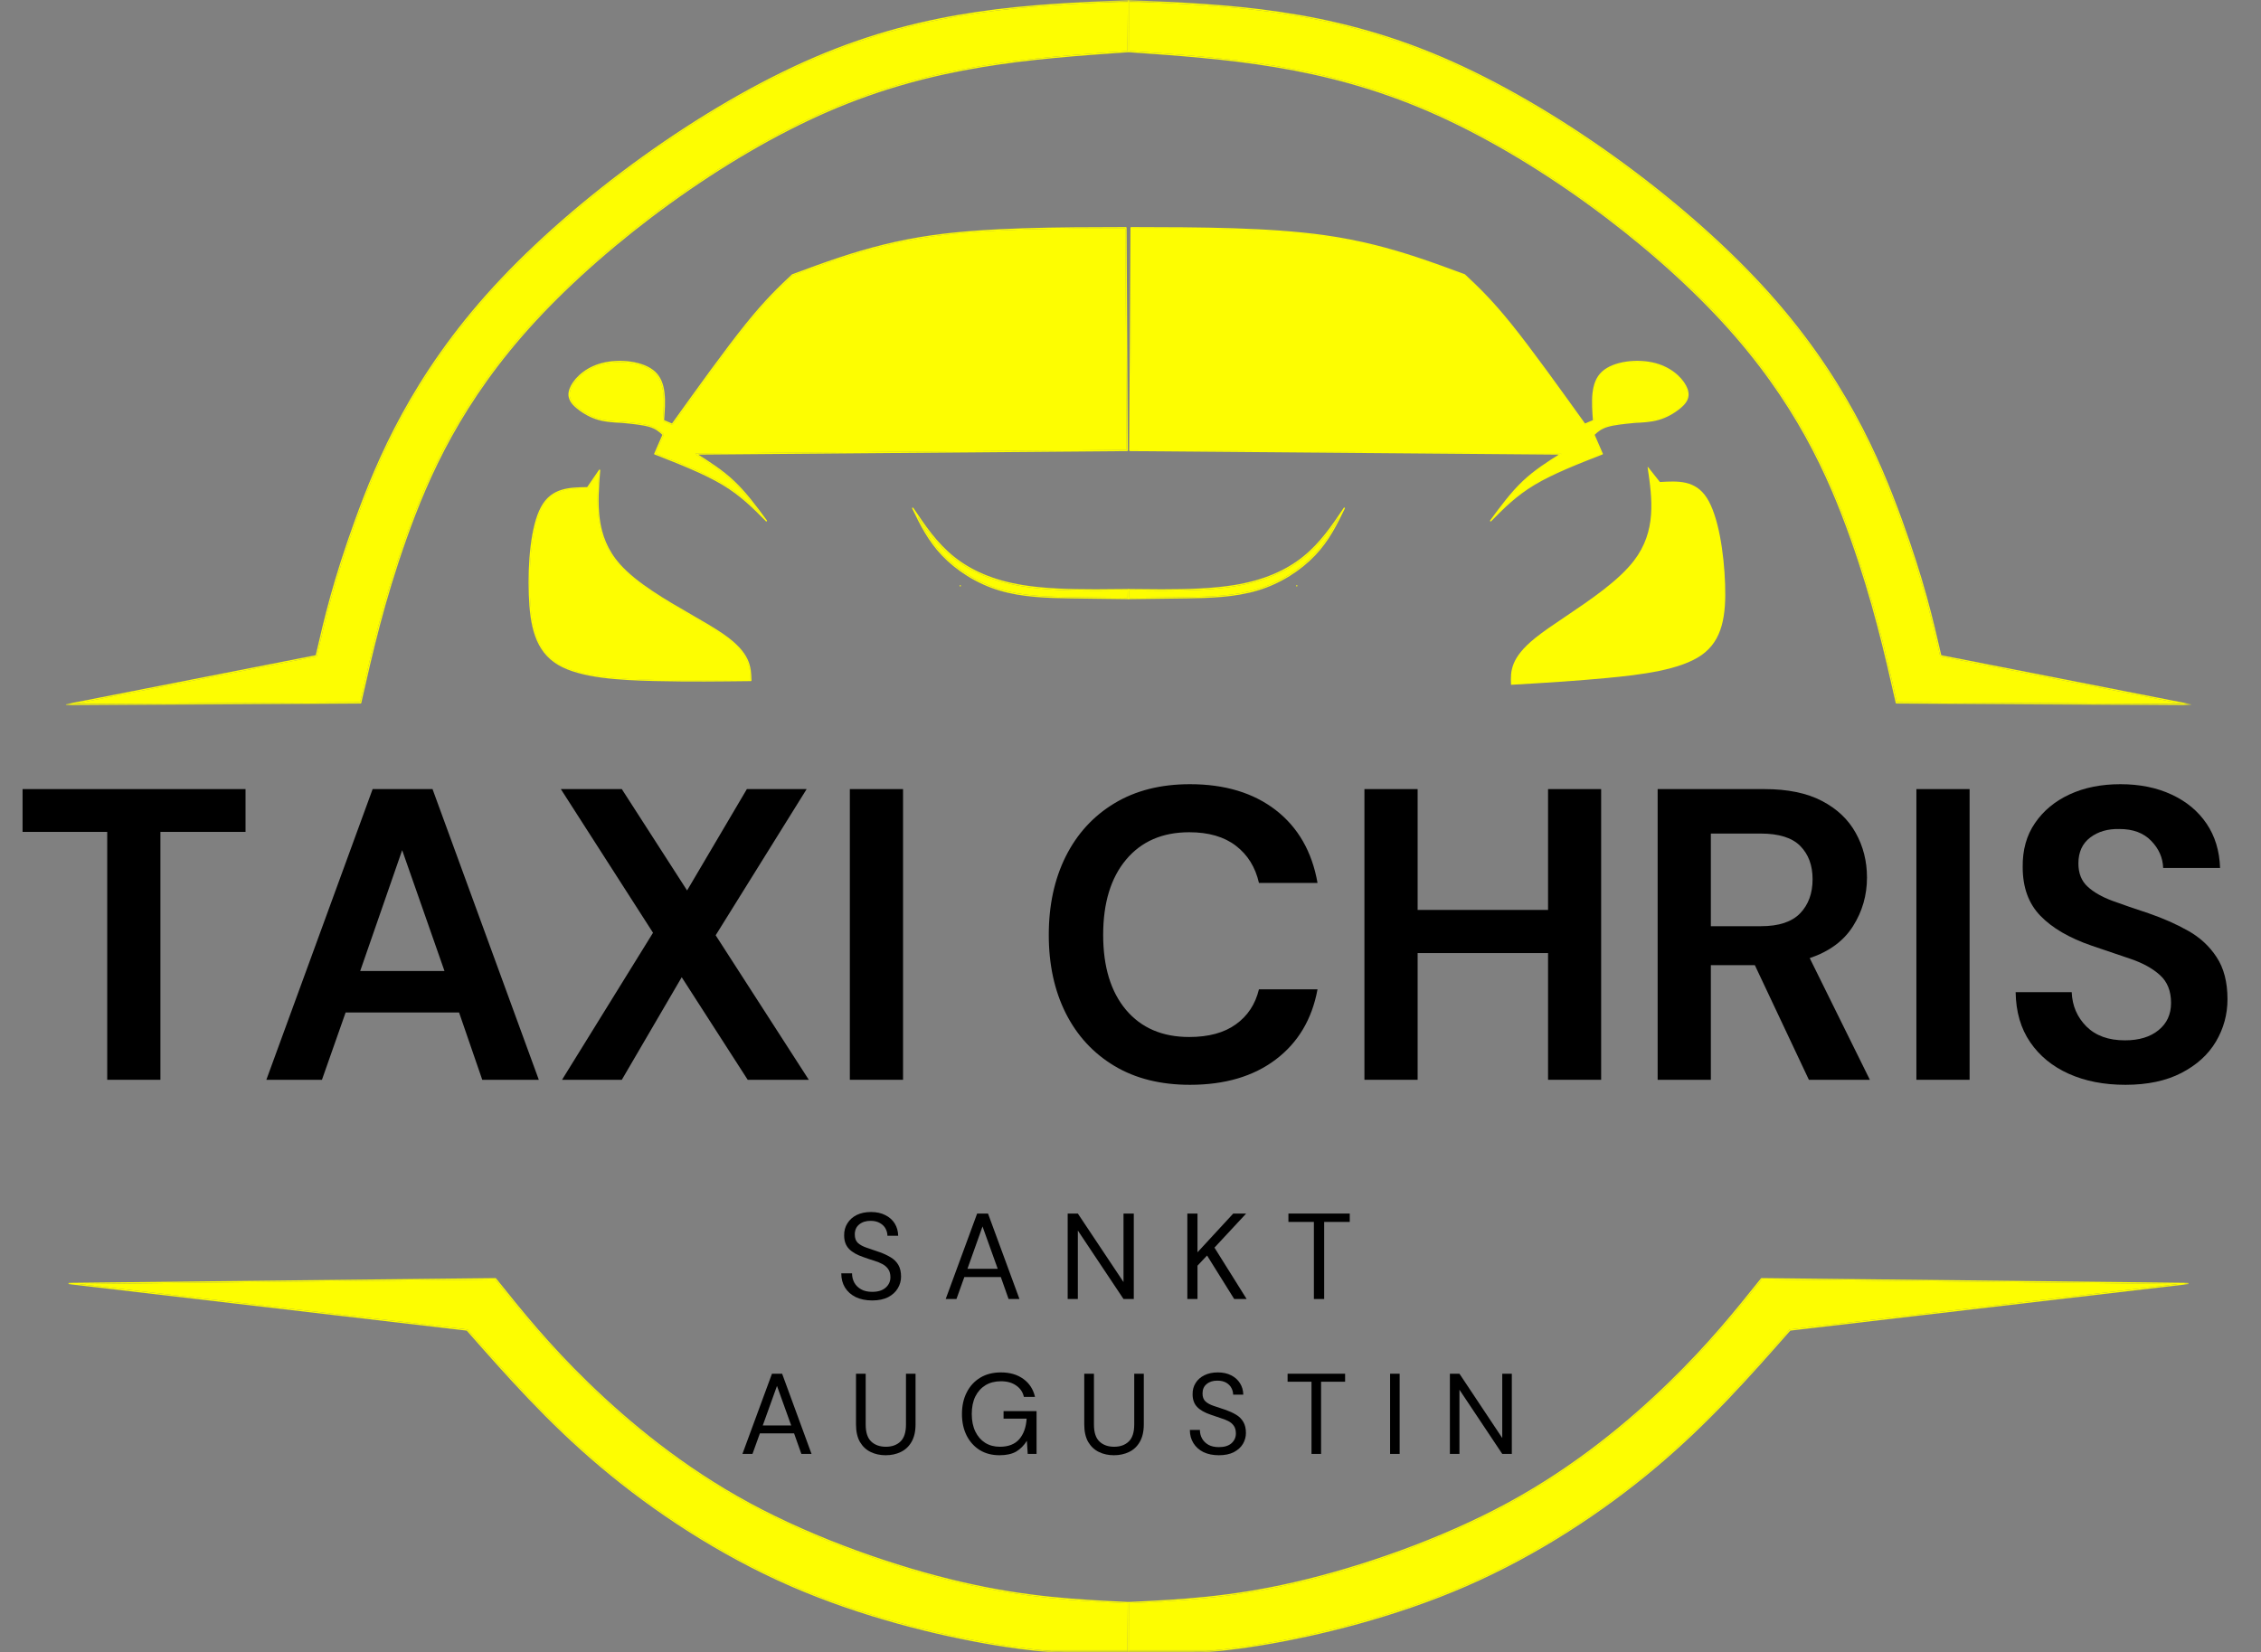 <?xml version="1.0" encoding="utf-8"?>
<svg xmlns="http://www.w3.org/2000/svg" fill="none" height="288" viewBox="0 0 394 288" width="394">
<rect x="0" y="0" width="394" height="288" fill="#808080" stroke="none"/>
<path d="M104.594 81.958C104.141 87.719 103.698 93.427 108.016 98.312C110.938 101.62 116.031 104.557 120.479 107.12C122.625 108.359 124.625 109.51 126.141 110.568C130.797 113.823 130.88 116.214 130.953 118.594C130.953 118.625 130.943 118.656 130.922 118.677C130.901 118.698 130.87 118.714 130.844 118.714C125.516 118.776 120.193 118.844 114.094 118.703C108.01 118.557 101.109 118.208 97.193 115.849C93.245 113.469 92.339 109.068 92.146 103.63C91.948 98.198 92.469 91.635 94.297 88.323C95.208 86.656 96.453 85.807 97.859 85.375C99.266 84.943 100.833 84.922 102.38 84.901L102.287 84.953L104.38 81.896C104.417 81.844 104.484 81.828 104.537 81.865C104.589 81.901 104.604 81.974 104.568 82.026L102.474 85.083C102.453 85.115 102.417 85.13 102.38 85.13C100.828 85.151 99.297 85.172 97.927 85.594C96.573 86.01 95.38 86.823 94.495 88.432C92.703 91.688 92.177 98.188 92.37 103.625C92.568 109.057 93.474 113.339 97.307 115.651C101.167 117.979 107.995 118.328 114.099 118.474C120.193 118.615 125.516 118.552 130.839 118.484L130.724 118.604C130.651 116.276 130.589 113.958 126.005 110.755C124.505 109.703 122.516 108.557 120.365 107.318C115.927 104.76 110.792 101.807 107.844 98.469C103.453 93.495 103.912 87.688 104.365 81.943C104.37 81.88 104.427 81.833 104.49 81.838C104.552 81.838 104.599 81.896 104.594 81.958Z" fill="#FDFD01"/>
<path d="M104.328 82.323C104.318 82.323 104.302 82.333 104.292 82.344L102.437 85.057C102.427 85.078 102.406 85.089 102.38 85.089H102.37C100.823 85.104 99.286 85.125 97.911 85.552C96.547 85.974 95.344 86.792 94.453 88.412C92.661 91.677 92.135 98.188 92.328 103.625C92.521 109.063 93.432 113.365 97.286 115.688C101.156 118.021 108 118.375 114.099 118.516C116.771 118.578 119.286 118.604 121.729 118.604C124.818 118.604 127.766 118.568 130.719 118.531H130.729C130.75 118.526 130.766 118.505 130.766 118.484C130.693 116.182 130.552 113.88 126.031 110.719C124.526 109.667 122.536 108.521 120.385 107.276L120.375 107.271C120.37 107.271 120.37 107.266 120.365 107.266C120.365 107.266 120.365 107.266 120.359 107.266C115.932 104.714 110.818 101.76 107.88 98.438C103.609 93.604 103.937 87.984 104.375 82.375C104.375 82.359 104.375 82.349 104.365 82.339C104.354 82.328 104.344 82.323 104.333 82.323H104.328Z" fill="#FDFD01"/>
<path d="M287.151 81.391C287.167 81.391 287.182 81.396 287.188 81.406L289.229 83.984C289.245 84 289.266 84.01 289.287 84.01H289.302C290.844 83.917 292.38 83.833 293.781 84.156C295.167 84.484 296.427 85.219 297.427 86.771C299.448 89.901 300.427 96.365 300.615 101.797C300.802 107.234 300.193 111.589 296.511 114.177C292.813 116.776 286.011 117.609 279.938 118.177C277.276 118.427 274.766 118.625 272.333 118.797C269.25 119.01 266.307 119.182 263.36 119.354H263.349C263.328 119.349 263.307 119.333 263.307 119.307C263.219 117.01 263.198 114.698 267.49 111.229C268.917 110.073 270.818 108.792 272.88 107.406L272.891 107.396C272.896 107.396 272.896 107.391 272.896 107.391C272.896 107.391 272.901 107.391 272.906 107.391C277.146 104.531 282.042 101.234 284.74 97.708C288.662 92.588 287.938 87.005 287.11 81.443C287.104 81.427 287.11 81.417 287.12 81.406C287.125 81.396 287.136 81.391 287.151 81.391Z" fill="#FDFD01"/>
<path d="M114.146 78.995C118.459 80.682 122.781 82.375 126.031 84.323C129.287 86.276 131.464 88.49 133.63 90.693L133.459 90.844C131.651 88.396 129.854 85.963 127.818 84.031C125.781 82.099 123.505 80.662 121.224 79.224C121.177 79.193 121.162 79.141 121.172 79.094C121.188 79.047 121.229 79.01 121.281 79.01L196.422 78.396L196.313 78.51L196.089 39.693L196.203 39.807C184.172 39.828 172.151 39.854 162.474 41.219C156.391 42.078 151.235 43.474 146.417 45.062C143.578 46 140.854 47.005 138.136 48.016L138.172 47.99C135.865 50.167 133.558 52.333 130.068 56.672C126.578 61.01 121.906 67.51 117.235 74.021C117.203 74.062 117.146 74.083 117.094 74.062L115.568 73.412C115.521 73.391 115.495 73.344 115.5 73.297C115.735 69.995 115.959 66.781 114.026 64.969C112.078 63.146 107.917 62.698 104.886 63.51C104.698 63.557 104.521 63.615 104.344 63.672C101.636 64.562 99.959 66.458 99.453 67.849C98.933 69.292 99.683 70.213 100.709 71.047C101.729 71.88 102.979 72.583 104.292 72.963C105.61 73.349 106.995 73.412 108.396 73.479H108.401C110.203 73.651 112.026 73.828 113.235 74.193C114.453 74.562 115.058 75.12 115.641 75.672C115.677 75.703 115.688 75.755 115.667 75.802L114.209 79.156C114.183 79.213 114.115 79.24 114.058 79.213C114 79.188 113.974 79.12 114 79.062L115.459 75.708L115.485 75.838C114.906 75.297 114.339 74.766 113.167 74.412C111.985 74.057 110.193 73.88 108.38 73.708H108.386C106.99 73.641 105.573 73.578 104.229 73.182C102.88 72.792 101.604 72.073 100.563 71.224C99.521 70.38 98.667 69.365 99.24 67.771C99.771 66.302 101.505 64.365 104.271 63.453C104.453 63.396 104.636 63.339 104.823 63.286C107.896 62.469 112.156 62.901 114.183 64.797C116.214 66.703 115.964 70.052 115.724 73.312L115.656 73.198L117.188 73.849L117.047 73.891C121.719 67.38 126.396 60.87 129.891 56.526C133.386 52.177 135.703 50 138.016 47.823C138.026 47.812 138.042 47.807 138.058 47.802C140.776 46.792 143.5 45.786 146.344 44.844C151.172 43.25 156.344 41.854 162.443 40.995C172.136 39.625 184.177 39.599 196.203 39.578C196.266 39.578 196.318 39.63 196.318 39.693L196.537 78.51C196.537 78.573 196.49 78.625 196.427 78.625L121.281 79.24L121.344 79.026C123.625 80.469 125.917 81.917 127.974 83.865C130.026 85.812 131.839 88.266 133.641 90.708C133.677 90.755 133.672 90.823 133.625 90.859C133.578 90.901 133.511 90.896 133.469 90.854C131.302 88.651 129.141 86.458 125.917 84.521C122.683 82.583 118.38 80.896 114.063 79.208C114.005 79.188 113.974 79.12 114 79.057C114.021 79 114.089 78.974 114.146 78.995Z" fill="#FDFD01"/>
<path d="M279.162 78.995C274.849 80.682 270.526 82.375 267.276 84.323C264.021 86.276 261.844 88.49 259.677 90.693L259.849 90.844C261.656 88.396 263.458 85.963 265.495 84.031C267.526 82.099 269.802 80.662 272.089 79.224C272.13 79.193 272.151 79.141 272.136 79.094C272.12 79.047 272.078 79.01 272.026 79.01L196.886 78.396L197 78.51L197.219 39.693L197.104 39.807C209.141 39.828 221.156 39.854 230.833 41.219C236.917 42.078 242.078 43.474 246.891 45.062C249.729 46 252.453 47.005 255.177 48.016L255.136 47.99C257.448 50.167 259.755 52.333 263.24 56.672C266.729 61.01 271.401 67.51 276.073 74.021C276.104 74.062 276.162 74.083 276.214 74.062L277.74 73.412C277.787 73.391 277.813 73.344 277.813 73.297C277.573 69.995 277.349 66.781 279.287 64.969C281.229 63.146 285.391 62.698 288.427 63.51C288.61 63.557 288.787 63.615 288.964 63.672C291.672 64.562 293.349 66.458 293.854 67.849C294.375 69.292 293.63 70.213 292.604 71.047C291.578 71.88 290.328 72.583 289.016 72.963C287.698 73.349 286.318 73.412 284.917 73.479C284.912 73.479 284.912 73.479 284.906 73.479C283.104 73.651 281.287 73.828 280.073 74.193C278.854 74.562 278.255 75.12 277.667 75.672C277.63 75.703 277.62 75.755 277.641 75.802L279.099 79.156C279.125 79.213 279.193 79.24 279.25 79.213C279.307 79.188 279.333 79.12 279.307 79.062L277.849 75.708L277.823 75.838C278.401 75.297 278.974 74.766 280.141 74.412C281.323 74.057 283.12 73.88 284.932 73.708H284.927C286.323 73.641 287.735 73.578 289.078 73.182C290.427 72.792 291.703 72.073 292.745 71.224C293.787 70.38 294.646 69.365 294.068 67.771C293.542 66.302 291.802 64.365 289.037 63.453C288.854 63.396 288.672 63.339 288.485 63.286C285.412 62.469 281.156 62.901 279.13 64.797C277.094 66.703 277.349 70.052 277.583 73.312L277.651 73.198L276.125 73.849L276.261 73.891C271.589 67.38 266.912 60.87 263.417 56.526C259.922 52.177 257.604 50 255.292 47.823C255.281 47.812 255.271 47.807 255.255 47.802C252.531 46.792 249.807 45.786 246.964 44.844C242.141 43.25 236.969 41.854 230.865 40.995C221.172 39.625 209.136 39.599 197.11 39.578C197.042 39.578 196.995 39.63 196.995 39.693L196.771 78.51C196.771 78.573 196.823 78.625 196.886 78.625L272.026 79.24L271.964 79.026C269.682 80.469 267.391 81.917 265.333 83.865C263.281 85.812 261.469 88.266 259.667 90.708C259.63 90.755 259.641 90.823 259.682 90.859C259.729 90.901 259.797 90.896 259.839 90.854C262.011 88.651 264.167 86.458 267.396 84.521C270.625 82.583 274.927 80.896 279.245 79.208C279.302 79.188 279.333 79.12 279.313 79.057C279.287 79 279.219 78.974 279.162 78.995Z" fill="#FDFD01"/>
<path d="M196.083 39.786C184.094 39.812 172.12 39.839 162.474 41.203C156.386 42.062 151.229 43.453 146.412 45.047C143.578 45.979 140.865 46.984 138.146 47.989C138.141 47.995 138.136 48 138.136 48.005H138.13C135.833 50.167 133.526 52.339 130.052 56.656C126.563 60.995 121.891 67.5 117.219 74.01C117.198 74.036 117.172 74.052 117.141 74.052C117.13 74.052 117.115 74.047 117.104 74.042L115.573 73.391C115.537 73.375 115.516 73.338 115.516 73.297C115.755 70 115.979 66.776 114.037 64.953C112.703 63.703 110.344 63.104 108.011 63.104C106.927 63.104 105.844 63.234 104.88 63.489H104.875C104.693 63.542 104.516 63.594 104.339 63.651C101.625 64.547 99.943 66.443 99.438 67.838C98.912 69.297 99.667 70.229 100.693 71.062C101.719 71.896 102.969 72.599 104.287 72.984C105.604 73.37 106.995 73.432 108.396 73.5C108.396 73.5 108.396 73.5 108.401 73.5H108.422C110.219 73.672 112.026 73.849 113.229 74.208C114.443 74.578 115.042 75.135 115.63 75.682V75.687C115.662 75.713 115.667 75.755 115.651 75.792L114.24 79.031C114.24 79.036 114.24 79.047 114.245 79.052C114.25 79.057 114.255 79.057 114.261 79.057C118.531 80.729 122.802 82.406 126.021 84.344C128.714 85.958 130.667 87.75 132.49 89.568C132.49 89.568 132.495 89.573 132.5 89.573C132.505 89.573 132.505 89.573 132.511 89.568C132.516 89.568 132.521 89.557 132.521 89.552L132.516 89.542C131.026 87.542 129.505 85.609 127.828 84.016C125.792 82.083 123.516 80.646 121.234 79.208C121.198 79.182 121.177 79.141 121.193 79.099C121.203 79.057 121.24 79.031 121.281 79.031L196.307 78.417L196.328 78.396L196.109 39.807L196.089 39.786H196.083Z" fill="#FDFD01"/>
<path d="M226.089 102.104C226.089 102.167 226.036 102.219 225.974 102.219C225.911 102.219 225.859 102.167 225.859 102.104C225.859 102.042 225.911 101.99 225.974 101.99C226.036 101.99 226.089 102.042 226.089 102.104Z" fill="#FDFD01"/>
<path d="M167.219 102.104C167.219 102.167 167.271 102.219 167.333 102.219C167.396 102.219 167.448 102.167 167.448 102.104C167.448 102.042 167.396 101.99 167.333 101.99C167.271 101.99 167.219 102.042 167.219 102.104Z" fill="#FDFD01"/>
<path d="M197.219 39.734C197.182 39.734 197.151 39.766 197.151 39.807L196.927 78.396C196.927 78.417 196.938 78.432 196.948 78.448C196.964 78.458 196.979 78.469 197 78.469H197.005L272.026 79.083C272.047 79.083 272.063 79.094 272.068 79.115C272.073 79.13 272.068 79.151 272.047 79.162C269.766 80.604 267.485 82.042 265.443 83.979C263.766 85.573 262.25 87.505 260.761 89.5C260.745 89.521 260.74 89.547 260.755 89.573C260.766 89.599 260.792 89.609 260.818 89.609C260.839 89.609 260.854 89.604 260.87 89.588C262.688 87.776 264.636 85.995 267.313 84.385C270.526 82.458 274.792 80.781 279.063 79.109H279.052C279.078 79.109 279.099 79.099 279.11 79.078C279.125 79.057 279.125 79.031 279.115 79.01L277.703 75.771C277.698 75.755 277.703 75.734 277.714 75.724H277.719C278.302 75.177 278.891 74.625 280.094 74.26C281.292 73.901 283.104 73.724 284.906 73.552H284.917L284.932 73.547C286.328 73.484 287.714 73.417 289.037 73.031C290.36 72.646 291.62 71.938 292.646 71.104C293.677 70.266 294.458 69.312 293.922 67.823C293.412 66.406 291.714 64.505 288.985 63.604C288.813 63.547 288.63 63.49 288.448 63.443C288.448 63.443 288.448 63.443 288.443 63.443C287.474 63.182 286.386 63.052 285.297 63.052C282.964 63.052 280.583 63.651 279.235 64.917C277.271 66.755 277.5 70.01 277.74 73.302C277.74 73.318 277.729 73.338 277.714 73.344L276.188 73.995C276.177 73.995 276.172 74 276.167 74C276.156 74 276.141 73.99 276.136 73.979C271.458 67.474 266.787 60.964 263.297 56.625C259.828 52.312 257.526 50.141 255.224 47.979C255.214 47.964 255.203 47.948 255.182 47.943C252.464 46.938 249.75 45.932 246.912 44.995C242.094 43.406 236.932 42.01 230.844 41.151C221.193 39.786 209.214 39.755 197.224 39.734H197.219Z" fill="#FDFD01"/>
<path d="M159.156 88.526C160.531 91.339 161.896 94.135 164.323 96.677C166.75 99.219 170.24 101.51 174.214 102.703C178.193 103.901 182.662 104 186.485 104.068C190.302 104.13 193.464 104.167 196.62 104.198H196.625L196.511 104.313L196.526 102.776L196.641 102.896C194.719 102.917 192.802 102.943 190.906 102.943C186.349 102.943 181.979 102.807 178.266 102.208C173.011 101.365 169.068 99.594 166.068 97.177C163.063 94.755 161.005 91.693 158.958 88.641C158.927 88.589 158.938 88.516 158.99 88.484C159.042 88.448 159.115 88.464 159.151 88.516C161.198 91.568 163.24 94.604 166.208 96.995C169.177 99.391 173.078 101.146 178.302 101.984C182 102.578 186.354 102.714 190.906 102.714C192.797 102.714 194.719 102.688 196.641 102.667C196.672 102.667 196.703 102.677 196.724 102.698C196.745 102.719 196.755 102.75 196.755 102.781L196.74 104.318C196.74 104.344 196.724 104.375 196.703 104.396C196.682 104.417 196.651 104.427 196.62 104.427C193.458 104.396 190.302 104.359 186.479 104.297C182.662 104.229 178.162 104.13 174.146 102.922C170.136 101.719 166.61 99.406 164.156 96.833C161.703 94.266 160.323 91.438 158.953 88.63C158.927 88.573 158.948 88.505 159.005 88.474C159.063 88.448 159.13 88.469 159.156 88.526Z" fill="#FDFD01"/>
<path d="M234.151 88.526C232.776 91.339 231.412 94.135 228.99 96.677C226.563 99.219 223.073 101.51 219.094 102.703C215.12 103.901 210.651 104 206.823 104.068C203.011 104.13 199.844 104.167 196.688 104.198H196.682L196.802 104.313L196.781 102.776L196.667 102.896C198.589 102.917 200.511 102.943 202.401 102.943C206.958 102.943 211.328 102.807 215.042 102.208C220.297 101.365 224.24 99.594 227.245 97.177C230.245 94.755 232.302 91.693 234.349 88.641C234.386 88.589 234.37 88.516 234.318 88.484C234.266 88.448 234.193 88.464 234.162 88.516C232.11 91.568 230.068 94.604 227.099 96.995C224.13 99.391 220.229 101.146 215.005 101.984C211.313 102.578 206.958 102.714 202.401 102.714C200.511 102.714 198.594 102.688 196.667 102.667C196.636 102.667 196.61 102.677 196.589 102.698C196.563 102.719 196.552 102.75 196.552 102.781L196.573 104.318C196.573 104.344 196.583 104.375 196.604 104.396C196.63 104.417 196.656 104.427 196.688 104.427C199.849 104.396 203.011 104.359 206.828 104.297C210.651 104.229 215.146 104.13 219.162 102.922C223.177 101.719 226.698 99.406 229.151 96.833C231.604 94.266 232.985 91.438 234.354 88.63C234.386 88.573 234.36 88.505 234.302 88.474C234.245 88.448 234.177 88.469 234.151 88.526Z" fill="#FDFD01"/>
<path d="M159.906 90.042V90.047C161.057 92.344 162.333 94.594 164.318 96.677C166.745 99.219 170.239 101.51 174.213 102.708C178.193 103.901 182.661 104 186.484 104.068C190.255 104.135 193.39 104.167 196.51 104.203V104.198L196.526 102.896V102.891H196.521C194.64 102.917 192.76 102.938 190.906 102.938C186.354 102.938 181.979 102.802 178.265 102.208C173.01 101.365 169.068 99.594 166.068 97.172C163.526 95.125 161.667 92.615 159.911 90.047L159.906 90.042Z" fill="#FDFD01"/>
<path d="M233.396 90.047C231.641 92.62 229.781 95.125 227.24 97.172C224.24 99.594 220.297 101.365 215.042 102.208C211.328 102.802 206.958 102.938 202.401 102.938C200.547 102.938 198.672 102.917 196.786 102.896L196.781 102.891V102.896L196.797 104.198H196.802L196.797 104.203C199.917 104.167 203.052 104.135 206.823 104.068C210.651 104 215.12 103.901 219.094 102.708C223.073 101.51 226.563 99.219 228.99 96.677C230.979 94.594 232.25 92.344 233.401 90.052V90.047H233.396Z" fill="#FDFD01"/>
<mask height="124" id="mask0_6_116" maskUnits="userSpaceOnUse" style="mask-type:luminance" width="187" x="11" y="0">
<path d="M11.469 0H197.333V123.078H11.469V0Z" fill="white"/>
</mask>
<g mask="url(#mask0_6_116)">
<path d="M11.693 122.833L11.578 122.724L62.839 122.396L62.729 122.484C64.729 113.651 66.734 104.813 70.625 93.844C74.521 82.875 80.307 69.766 93.162 55.833C106.01 41.906 125.927 27.162 144.344 19.198C162.76 11.229 179.682 10.052 196.583 8.875L196.474 8.99L196.536 0.125L196.656 0.24C179.271 0.969 161.901 1.698 142.172 10.13C122.432 18.557 100.328 34.698 86.193 50.099C72.062 65.495 65.896 80.151 62.062 90.734C58.229 101.323 56.729 107.823 55.229 114.328C55.219 114.37 55.182 114.406 55.135 114.411L11.609 122.948C11.547 122.958 11.484 122.917 11.474 122.859C11.463 122.797 11.5 122.734 11.562 122.724L55.094 114.188L55.005 114.276C56.505 107.766 58.01 101.255 61.849 90.662C65.688 80.062 71.865 65.37 86.026 49.943C100.182 34.521 122.313 18.365 142.078 9.917C161.854 1.469 179.26 0.74 196.646 0.016C196.677 0.01 196.708 0.026 196.729 0.047C196.755 0.068 196.766 0.099 196.766 0.13L196.703 8.99C196.703 9.047 196.656 9.099 196.599 9.104C179.693 10.281 162.813 11.458 144.432 19.406C126.047 27.354 106.161 42.083 93.328 55.99C80.5 69.891 74.729 82.969 70.838 93.922C66.953 104.875 64.953 113.703 62.953 122.536C62.943 122.589 62.896 122.625 62.844 122.625L11.583 122.948C11.552 122.948 11.521 122.938 11.5 122.917C11.479 122.896 11.469 122.865 11.469 122.833C11.469 122.771 11.516 122.719 11.583 122.719C11.646 122.719 11.693 122.771 11.693 122.833Z" fill="#FDFD01"/>
</g>
<mask height="124" id="mask1_6_116" maskUnits="userSpaceOnUse" style="mask-type:luminance" width="186" x="196" y="0">
<path d="M196 0H381.469V123.078H196V0Z" fill="white"/>
</mask>
<g mask="url(#mask1_6_116)">
<path d="M381.614 122.833L381.729 122.724L330.469 122.396L330.578 122.484C328.578 113.651 326.578 104.813 322.682 93.844C318.792 82.875 313 69.766 300.146 55.833C287.297 41.906 267.385 27.162 248.969 19.198C230.547 11.229 213.63 10.052 196.729 8.875L196.833 8.99L196.771 0.125L196.651 0.24C214.042 0.969 231.406 1.698 251.14 10.13C270.875 18.557 292.979 34.698 307.114 50.099C321.245 65.495 327.411 80.151 331.245 90.734C335.078 101.323 336.583 107.823 338.083 114.328C338.094 114.37 338.125 114.406 338.172 114.411L381.703 122.948C381.765 122.958 381.823 122.917 381.833 122.859C381.849 122.797 381.807 122.734 381.745 122.724L338.213 114.188L338.302 114.276C336.802 107.766 335.302 101.255 331.463 90.662C327.62 80.062 321.443 65.37 307.286 49.943C293.13 34.521 271 18.365 251.229 9.917C231.453 1.469 214.047 0.74 196.661 0.016C196.63 0.01 196.599 0.026 196.578 0.047C196.557 0.068 196.542 0.099 196.542 0.13L196.604 8.99C196.604 9.047 196.651 9.099 196.713 9.104C213.614 10.281 230.495 11.458 248.875 19.406C267.26 27.354 287.151 42.083 299.979 55.99C312.807 69.891 318.583 82.969 322.469 93.922C326.354 104.875 328.354 113.703 330.354 122.536C330.37 122.589 330.417 122.625 330.469 122.625L381.729 122.948C381.755 122.948 381.786 122.938 381.807 122.917C381.828 122.896 381.844 122.865 381.844 122.833C381.844 122.771 381.792 122.719 381.729 122.719C381.667 122.719 381.614 122.771 381.614 122.833Z" fill="#FDFD01"/>
</g>
<mask height="124" id="mask2_6_116" maskUnits="userSpaceOnUse" style="mask-type:luminance" width="186" x="12" y="0">
<path d="M12 0H197.333V123.078H12V0Z" fill="white"/>
</mask>
<g mask="url(#mask2_6_116)">
<path d="M196.536 0.245C179.187 0.969 161.854 1.714 142.167 10.125C122.432 18.557 100.323 34.693 86.187 50.094C72.057 65.49 65.891 80.151 62.057 90.734C58.224 101.323 56.724 107.823 55.224 114.328C55.213 114.37 55.177 114.401 55.135 114.406L12.797 122.708L12.791 122.714L12.797 122.719L62.75 122.401L62.755 122.396C64.75 113.594 66.75 104.781 70.63 93.844C74.521 82.875 80.312 69.766 93.166 55.839C106.015 41.911 125.927 27.162 144.344 19.198C162.724 11.25 179.609 10.063 196.474 8.886L196.479 8.88L196.542 0.245H196.536Z" fill="#FDFD01"/>
</g>
<mask height="124" id="mask3_6_116" maskUnits="userSpaceOnUse" style="mask-type:luminance" width="186" x="196" y="0">
<path d="M196 0H381.333V123.078H196V0Z" fill="white"/>
</mask>
<g mask="url(#mask3_6_116)">
<path d="M196.771 0.245H196.766L196.828 8.88L196.833 8.886H196.839C213.703 10.063 230.583 11.25 248.964 19.198C267.38 27.162 287.292 41.911 300.146 55.839C313 69.766 318.786 82.875 322.677 93.844C326.557 104.781 328.563 113.594 330.557 122.396V122.401H330.563L380.51 122.719L380.516 122.714L380.51 122.708L338.172 114.406C338.13 114.401 338.094 114.37 338.089 114.328L338.068 114.234C336.573 107.761 335.068 101.271 331.25 90.734C327.417 80.151 321.25 65.49 307.12 50.094C292.984 34.693 270.88 18.557 251.141 10.125C231.453 1.714 214.12 0.969 196.776 0.245H196.771Z" fill="#FDFD01"/>
</g>
<mask height="67" id="mask4_6_116" maskUnits="userSpaceOnUse" style="mask-type:luminance" width="187" x="11" y="221">
<path d="M11.469 221.745H197.333V288H11.469V221.745Z" fill="white"/>
</mask>
<g mask="url(#mask4_6_116)">
<path d="M81.375 231.927L12.021 223.818C11.958 223.812 11.916 223.76 11.916 223.698C11.922 223.641 11.969 223.594 12.031 223.594L86.344 222.766C86.38 222.766 86.411 222.781 86.432 222.807C91.01 228.521 95.578 234.229 102.557 241.005C109.536 247.776 118.922 255.615 130.604 261.948C142.292 268.281 156.276 273.115 167.667 275.74C179.052 278.37 187.844 278.792 196.64 279.219C196.703 279.224 196.75 279.271 196.75 279.333L196.698 288.318C196.698 288.38 196.651 288.432 196.583 288.432C190.047 288.427 183.505 288.427 173.531 286.781C163.557 285.141 150.151 281.865 137.739 276.453C125.328 271.042 113.922 263.505 104.682 255.724C95.442 247.943 88.375 239.917 81.312 231.896C81.271 231.849 81.276 231.776 81.323 231.734C81.375 231.693 81.442 231.698 81.484 231.745C88.547 239.766 95.604 247.776 104.828 255.547C114.052 263.318 125.443 270.844 137.833 276.245C150.219 281.646 163.609 284.917 173.568 286.557C183.526 288.198 190.052 288.198 196.583 288.203L196.469 288.318L196.521 279.333L196.63 279.448C187.833 279.021 179.026 278.599 167.614 275.964C156.208 273.333 142.203 268.495 130.495 262.146C118.792 255.802 109.385 247.953 102.401 241.167C95.411 234.385 90.833 228.667 86.255 222.948L86.344 222.995L12.031 223.818L12.047 223.594L81.401 231.703C81.463 231.708 81.51 231.766 81.505 231.828C81.495 231.891 81.437 231.938 81.375 231.927Z" fill="#FDFD01"/>
</g>
<mask height="67" id="mask5_6_116" maskUnits="userSpaceOnUse" style="mask-type:luminance" width="186" x="196" y="221">
<path d="M196 221.745H381.469V288H196V221.745Z" fill="white"/>
</mask>
<g mask="url(#mask5_6_116)">
<path d="M311.932 231.927L381.292 223.818C381.349 223.812 381.396 223.76 381.39 223.698C381.39 223.641 381.338 223.594 381.281 223.594L306.963 222.766C306.932 222.766 306.896 222.781 306.875 222.807C302.302 228.521 297.729 234.229 290.75 241.005C283.771 247.776 274.385 255.615 262.703 261.948C251.021 268.281 237.031 273.115 225.64 275.74C214.255 278.37 205.463 278.792 196.667 279.219C196.604 279.224 196.557 279.271 196.557 279.333L196.609 288.318C196.609 288.38 196.661 288.432 196.724 288.432C203.26 288.427 209.802 288.427 219.776 286.781C229.75 285.141 243.156 281.865 255.568 276.453C267.979 271.042 279.39 263.505 288.625 255.724C297.864 247.943 304.932 239.917 311.995 231.896C312.036 231.849 312.031 231.776 311.984 231.734C311.937 231.693 311.864 231.698 311.823 231.745C304.76 239.766 297.703 247.776 288.479 255.547C279.255 263.318 267.864 270.844 255.479 276.245C243.088 281.646 229.703 284.917 219.739 286.557C209.786 288.198 203.255 288.198 196.724 288.203L196.838 288.318L196.786 279.333L196.677 279.448C205.479 279.021 214.286 278.599 225.693 275.964C237.099 273.333 251.109 268.495 262.812 262.146C274.521 255.802 283.922 247.953 290.911 241.167C297.901 234.385 302.479 228.667 307.052 222.948L306.963 222.995L381.276 223.818L381.265 223.594L311.906 231.703C311.844 231.708 311.797 231.766 311.807 231.828C311.812 231.891 311.87 231.938 311.932 231.927Z" fill="#FDFD01"/>
</g>
<mask height="67" id="mask6_6_116" maskUnits="userSpaceOnUse" style="mask-type:luminance" width="184" x="196" y="221">
<path d="M196 221.745H380V288H196V221.745Z" fill="white"/>
</mask>
<g mask="url(#mask6_6_116)">
<path d="M307.021 222.99H307.016C302.453 228.693 297.88 234.396 290.906 241.167C283.917 247.948 274.516 255.797 262.813 262.141C251.104 268.49 237.099 273.328 225.693 275.958C214.328 278.583 205.547 279.016 196.781 279.438V279.443L196.833 288.203H196.844L196.839 288.208C203.333 288.203 209.844 288.193 219.74 286.563C229.703 284.922 243.089 281.646 255.479 276.25C267.87 270.849 279.26 263.323 288.484 255.552C297.708 247.781 304.76 239.771 311.828 231.75C311.833 231.74 311.839 231.735 311.849 231.729H311.854C311.87 231.719 311.885 231.708 311.906 231.708L379.484 223.802H379.49L379.484 223.797L307.021 222.99Z" fill="#FDFD01"/>
</g>
<mask height="67" id="mask7_6_116" maskUnits="userSpaceOnUse" style="mask-type:luminance" width="185" x="13" y="221">
<path d="M13.334 221.745H197.334V288H13.334V221.745Z" fill="white"/>
</mask>
<g mask="url(#mask7_6_116)">
<path d="M86.287 222.99L13.823 223.797L13.818 223.802H13.823L81.401 231.708C81.417 231.708 81.433 231.714 81.448 231.724C81.464 231.729 81.474 231.74 81.484 231.75C88.547 239.771 95.604 247.781 104.828 255.552C114.052 263.323 125.443 270.849 137.828 276.25C150.219 281.646 163.61 284.922 173.568 286.563C183.469 288.193 189.974 288.203 196.474 288.208V288.203L196.526 279.443V279.438C187.761 279.016 178.979 278.583 167.615 275.958C156.208 273.328 142.203 268.49 130.5 262.141C118.792 255.797 109.391 247.948 102.401 241.167C95.433 234.396 90.859 228.693 86.292 222.99H86.287Z" fill="#FDFD01"/>
</g>
<mask height="97" id="mask8_6_116" maskUnits="userSpaceOnUse" style="mask-type:luminance" width="394" x="0" y="116">
<path d="M393.333 116.411H0V212.411H393.333V116.411Z" fill="white"/>
</mask>
<g mask="url(#mask8_6_116)">
<path d="M18.683 188.202V144.993H3.933V137.535H42.787V144.993H27.953V188.202H18.683Z" fill="black"/>
<path d="M46.414 188.202L64.935 137.535H75.372L93.893 188.202H84.039L79.997 176.472H60.227L56.102 188.202H46.414ZM62.768 169.243H77.456L70.081 148.181L62.768 169.243Z" fill="black"/>
<path d="M97.94 188.202L113.794 162.577L97.731 137.535H108.356L119.731 155.202L130.148 137.535H140.565L124.711 163.014L140.94 188.202H130.294L118.794 170.327L108.356 188.202H97.94Z" fill="black"/>
<path d="M148.093 188.202V137.535H157.364V188.202H148.093Z" fill="black"/>
<path d="M207.362 189.076C202.247 189.076 197.862 187.983 194.195 185.785C190.529 183.592 187.701 180.53 185.716 176.597C183.742 172.655 182.758 168.108 182.758 162.951C182.758 157.785 183.742 153.222 185.716 149.264C187.701 145.306 190.529 142.222 194.195 140.014C197.862 137.795 202.247 136.681 207.362 136.681C213.445 136.681 218.43 138.191 222.32 141.201C226.206 144.217 228.633 148.446 229.591 153.889H219.383C218.758 151.139 217.414 148.983 215.362 147.41C213.32 145.842 210.612 145.056 207.237 145.056C202.555 145.056 198.883 146.655 196.216 149.847C193.56 153.03 192.237 157.399 192.237 162.951C192.237 168.493 193.56 172.847 196.216 176.014C198.883 179.17 202.555 180.743 207.237 180.743C210.612 180.743 213.32 180.009 215.362 178.535C217.414 177.066 218.758 175.03 219.383 172.431H229.591C228.633 177.639 226.206 181.717 222.32 184.66C218.43 187.608 213.445 189.076 207.362 189.076Z" fill="black"/>
<path d="M237.764 188.202V137.535H247.035V158.597H269.764V137.535H279.014V188.202H269.764V166.118H247.035V188.202H237.764Z" fill="black"/>
<path d="M288.86 188.202V137.535H307.465C311.517 137.535 314.86 138.222 317.485 139.597C320.121 140.972 322.09 142.837 323.381 145.181C324.683 147.514 325.34 150.108 325.34 152.952C325.34 156.035 324.527 158.863 322.902 161.431C321.287 163.988 318.777 165.842 315.36 166.993L325.84 188.202H315.215L305.798 168.222H298.131V188.202H288.86ZM298.131 161.431H306.881C309.975 161.431 312.246 160.681 313.694 159.181C315.136 157.681 315.86 155.702 315.86 153.243C315.86 150.827 315.142 148.899 313.715 147.452C312.298 146.009 309.996 145.285 306.819 145.285H298.131V161.431Z" fill="black"/>
<path d="M333.949 188.202V137.535H343.22V188.202H333.949Z" fill="black"/>
<path d="M370.369 189.076C366.645 189.076 363.358 188.436 360.514 187.16C357.666 185.884 355.421 184.05 353.785 181.66C352.145 179.274 351.296 176.363 351.244 172.931H361.014C361.108 175.295 361.962 177.285 363.577 178.91C365.202 180.524 367.436 181.326 370.285 181.326C372.744 181.326 374.692 180.738 376.139 179.556C377.598 178.379 378.327 176.795 378.327 174.806C378.327 172.738 377.686 171.129 376.41 169.972C375.129 168.806 373.431 167.863 371.306 167.139C369.181 166.42 366.91 165.649 364.494 164.826C360.587 163.483 357.608 161.743 355.556 159.618C353.499 157.493 352.473 154.67 352.473 151.139C352.431 148.155 353.145 145.592 354.619 143.451C356.087 141.3 358.103 139.634 360.66 138.451C363.212 137.274 366.16 136.681 369.494 136.681C372.869 136.681 375.848 137.285 378.431 138.493C381.014 139.691 383.041 141.379 384.514 143.556C385.983 145.722 386.77 148.3 386.869 151.285H376.952C376.895 149.509 376.202 147.931 374.869 146.556C373.546 145.181 371.707 144.493 369.348 144.493C367.317 144.441 365.619 144.931 364.244 145.972C362.869 147.014 362.181 148.524 362.181 150.493C362.181 152.191 362.707 153.53 363.764 154.514C364.832 155.504 366.285 156.337 368.119 157.014C369.952 157.681 372.046 158.405 374.41 159.181C376.921 160.045 379.212 161.056 381.285 162.222C383.353 163.379 385.014 164.91 386.264 166.826C387.525 168.733 388.16 171.175 388.16 174.16C388.16 176.816 387.483 179.28 386.139 181.556C384.791 183.821 382.785 185.639 380.119 187.014C377.462 188.389 374.212 189.076 370.369 189.076Z" fill="black"/>
</g>
<path d="M151.996 226.662C150.897 226.662 149.939 226.464 149.121 226.079C148.314 225.678 147.689 225.121 147.246 224.412C146.814 223.704 146.601 222.881 146.601 221.933H148.476C148.476 222.516 148.606 223.058 148.871 223.558C149.147 224.048 149.543 224.433 150.059 224.725C150.569 225.016 151.215 225.162 151.996 225.162C152.996 225.162 153.772 224.923 154.33 224.433C154.882 223.949 155.163 223.345 155.163 222.621C155.163 222.027 155.028 221.548 154.767 221.183C154.517 220.824 154.174 220.532 153.746 220.308C153.314 220.074 152.814 219.871 152.246 219.704C151.689 219.537 151.106 219.345 150.496 219.121C149.34 218.735 148.486 218.246 147.934 217.662C147.377 217.069 147.101 216.298 147.101 215.35C147.085 214.548 147.272 213.839 147.663 213.225C148.049 212.6 148.59 212.115 149.288 211.766C149.996 211.423 150.83 211.246 151.788 211.246C152.746 211.246 153.569 211.428 154.267 211.787C154.976 212.136 155.522 212.621 155.913 213.246C156.299 213.871 156.502 214.589 156.517 215.391H154.642C154.642 214.975 154.538 214.569 154.33 214.162C154.121 213.761 153.793 213.433 153.351 213.183C152.918 212.923 152.377 212.787 151.726 212.787C150.918 212.777 150.252 212.985 149.726 213.412C149.21 213.829 148.955 214.412 148.955 215.162C148.955 215.803 149.132 216.298 149.496 216.641C149.871 216.975 150.382 217.256 151.038 217.475C151.689 217.699 152.439 217.954 153.288 218.246C153.996 218.496 154.632 218.798 155.205 219.141C155.772 219.475 156.215 219.912 156.538 220.454C156.856 220.996 157.017 221.683 157.017 222.516C157.017 223.225 156.83 223.902 156.455 224.537C156.09 225.162 155.538 225.678 154.788 226.079C154.038 226.464 153.106 226.662 151.996 226.662Z" fill="black"/>
<path d="M164.796 226.412L170.276 211.516H172.171L177.651 226.412H175.755L174.401 222.579H168.046L166.671 226.412H164.796ZM168.588 221.141H173.859L171.213 213.766L168.588 221.141Z" fill="black"/>
<path d="M186.053 226.412V211.516H187.824L195.782 223.454V211.516H197.574V226.412H195.782L187.824 214.475V226.412H186.053Z" fill="black"/>
<path d="M206.904 226.412V211.516H208.675V218.266L214.904 211.516H217.154L211.633 217.454L217.238 226.412H215.071L210.342 218.829L208.675 220.6V226.412H206.904Z" fill="black"/>
<path d="M228.956 226.412V212.975H224.519V211.516H235.206V212.975H230.748V226.412H228.956Z" fill="black"/>
<path d="M129.376 253.412L134.522 239.433H136.293L141.418 253.412H139.647L138.376 249.829H132.418L131.126 253.412H129.376ZM132.918 248.454H137.876L135.397 241.558L132.918 248.454Z" fill="black"/>
<path d="M154.333 253.641C153.375 253.641 152.505 253.454 151.729 253.079C150.948 252.704 150.323 252.121 149.854 251.329C149.396 250.527 149.167 249.506 149.167 248.266V239.433H150.854V248.287C150.854 249.652 151.172 250.636 151.812 251.246C152.463 251.86 153.318 252.162 154.375 252.162C155.427 252.162 156.276 251.86 156.917 251.246C157.552 250.636 157.875 249.652 157.875 248.287V239.433H159.542V248.266C159.542 249.506 159.302 250.527 158.833 251.329C158.375 252.121 157.75 252.704 156.958 253.079C156.177 253.454 155.302 253.641 154.333 253.641Z" fill="black"/>
<path d="M174.172 253.641C172.865 253.641 171.719 253.344 170.735 252.746C169.761 252.136 168.995 251.287 168.443 250.204C167.901 249.121 167.63 247.871 167.63 246.454C167.63 245.027 167.906 243.766 168.464 242.683C169.016 241.589 169.802 240.735 170.818 240.121C171.828 239.511 173.031 239.204 174.422 239.204C175.99 239.204 177.297 239.589 178.339 240.35C179.38 241.1 180.052 242.141 180.36 243.475H178.422C178.24 242.641 177.797 241.985 177.089 241.496C176.391 240.996 175.505 240.746 174.422 240.746C173.391 240.746 172.495 240.975 171.735 241.433C170.985 241.891 170.391 242.548 169.964 243.391C169.547 244.24 169.339 245.261 169.339 246.454C169.339 247.636 169.547 248.657 169.964 249.516C170.38 250.365 170.948 251.016 171.672 251.475C172.406 251.933 173.261 252.162 174.235 252.162C175.719 252.162 176.844 251.725 177.61 250.85C178.37 249.975 178.802 248.782 178.901 247.266H174.88V245.954H180.63V253.412H179.089L178.943 251.121C178.443 251.928 177.823 252.553 177.089 252.996C176.349 253.423 175.38 253.641 174.172 253.641Z" fill="black"/>
<path d="M194.109 253.641C193.151 253.641 192.281 253.454 191.505 253.079C190.724 252.704 190.099 252.121 189.63 251.329C189.172 250.527 188.942 249.506 188.942 248.266V239.433H190.63V248.287C190.63 249.652 190.948 250.636 191.588 251.246C192.239 251.86 193.093 252.162 194.151 252.162C195.203 252.162 196.052 251.86 196.692 251.246C197.328 250.636 197.651 249.652 197.651 248.287V239.433H199.317V248.266C199.317 249.506 199.078 250.527 198.609 251.329C198.151 252.121 197.526 252.704 196.734 253.079C195.953 253.454 195.078 253.641 194.109 253.641Z" fill="black"/>
<path d="M212.406 253.641C211.375 253.641 210.479 253.459 209.718 253.1C208.968 252.725 208.385 252.204 207.968 251.537C207.552 250.871 207.343 250.1 207.343 249.225H209.093C209.093 249.766 209.218 250.266 209.468 250.725C209.729 251.183 210.104 251.553 210.593 251.829C211.078 252.094 211.682 252.225 212.406 252.225C213.348 252.225 214.078 252.006 214.593 251.558C215.104 251.1 215.364 250.532 215.364 249.85C215.364 249.298 215.244 248.85 215.01 248.516C214.77 248.173 214.447 247.891 214.031 247.683C213.625 247.475 213.161 247.298 212.635 247.141C212.119 246.975 211.572 246.787 210.989 246.579C209.916 246.219 209.119 245.761 208.593 245.204C208.078 244.652 207.822 243.928 207.822 243.037C207.807 242.287 207.979 241.631 208.343 241.058C208.703 240.475 209.208 240.027 209.864 239.704C210.531 239.371 211.312 239.204 212.218 239.204C213.104 239.204 213.875 239.371 214.531 239.704C215.197 240.037 215.708 240.496 216.072 241.079C216.447 241.662 216.64 242.329 216.656 243.079H214.885C214.885 242.693 214.786 242.308 214.593 241.933C214.395 241.548 214.093 241.235 213.677 240.996C213.27 240.761 212.765 240.641 212.156 240.641C211.39 240.631 210.765 240.824 210.281 241.225C209.791 241.615 209.552 242.162 209.552 242.871C209.552 243.469 209.718 243.928 210.052 244.246C210.395 244.568 210.875 244.829 211.489 245.037C212.098 245.246 212.807 245.485 213.614 245.746C214.281 245.985 214.875 246.261 215.406 246.579C215.947 246.902 216.364 247.318 216.656 247.829C216.958 248.329 217.114 248.975 217.114 249.766C217.114 250.433 216.937 251.068 216.593 251.662C216.244 252.246 215.718 252.725 215.01 253.1C214.312 253.459 213.447 253.641 212.406 253.641Z" fill="black"/>
<path d="M228.542 253.412V240.829H224.375V239.433H234.396V240.829H230.209V253.412H228.542Z" fill="black"/>
<path d="M242.236 253.412V239.433H243.903V253.412H242.236Z" fill="black"/>
<path d="M252.657 253.412V239.433H254.323L261.782 250.641V239.433H263.448V253.412H261.782L254.323 242.225V253.412H252.657Z" fill="black"/>
</svg>